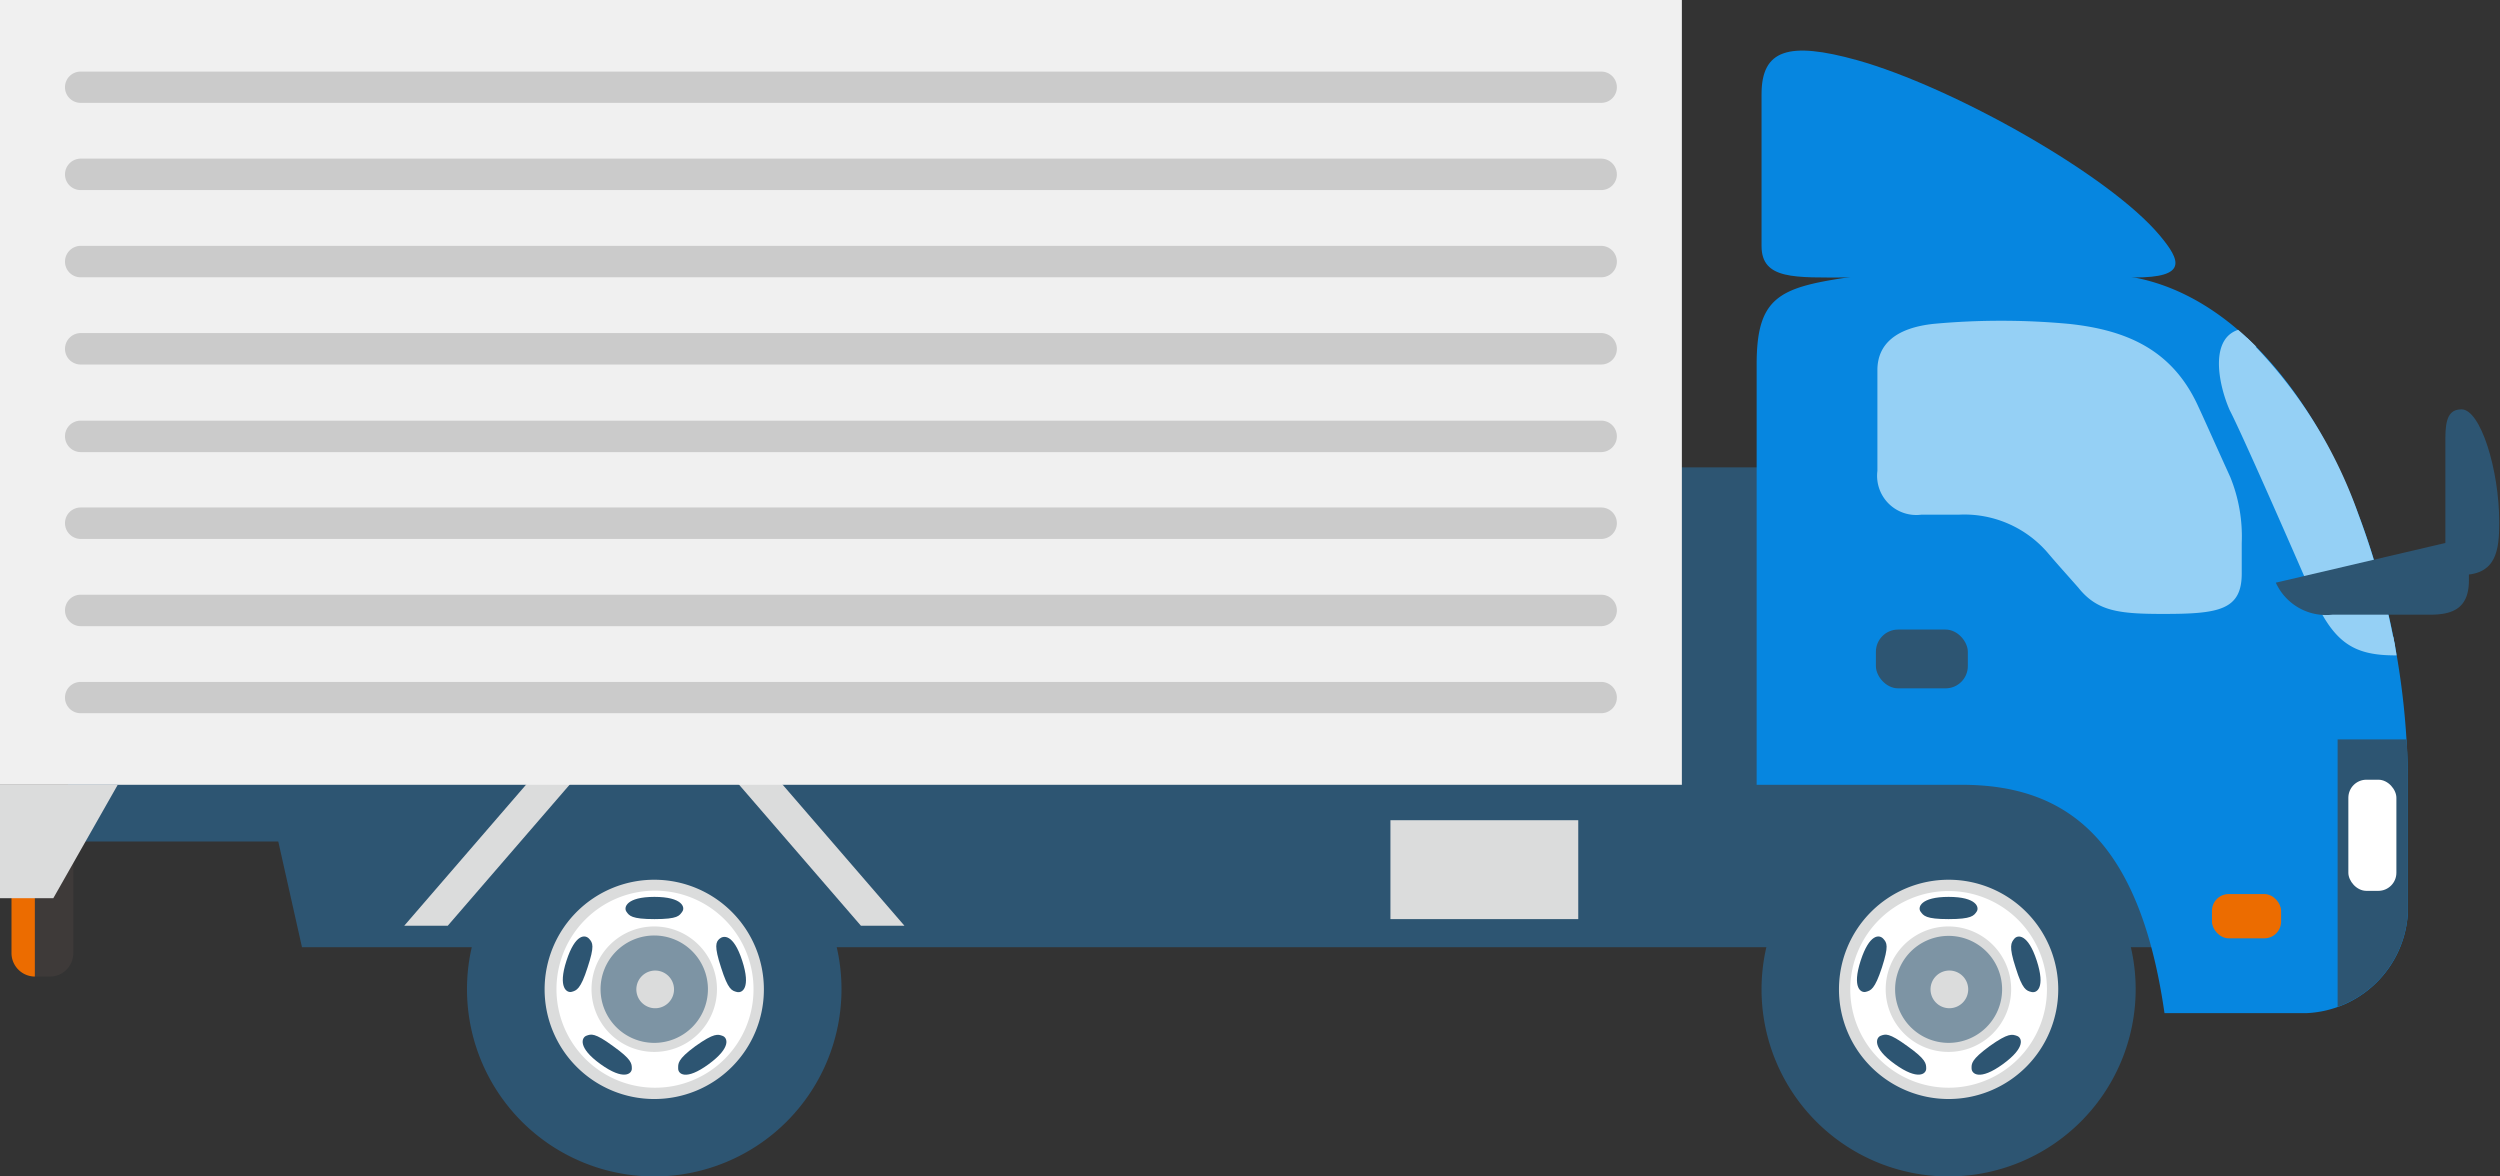 <svg xmlns="http://www.w3.org/2000/svg" viewBox="0 0 132.71 62.45">
  <rect x="0" y="0" width="132.71" height="62.45" fill="#333333" stroke="none"/>
  <defs>
    <style>
      .a {
        fill: #2d5572;
      }

      .b {
        fill: #dbdcdc;
      }

      .c {
        fill: #fff;
      }

      .d {
        fill: #7d94a4;
      }

      .e {
        fill: #0686e0;
      }

      .f {
        fill: #f0f0f0;
      }

      .g {
        fill: #cbcbcb;
      }

      .h {
        fill: #95d0f5;
      }

      .i {
        fill: #ec6c00;
      }

      .j {
        fill: #3e3a39;
      }
    </style>
  </defs>
  <title>flow5</title>
  <g>
    <polygon class="a" points="13.01 36.81 116.15 36.81 116.15 50.28 16.03 50.28 13.01 36.81"/>
    <polygon class="b" points="38.58 40.9 39.9 39.75 48.01 49.14 45.7 49.14 38.58 40.9"/>
    <polygon class="b" points="30.89 40.9 29.57 39.75 21.46 49.14 23.77 49.14 30.89 40.9"/>
    <rect class="a" x="3.61" y="38.53" width="13.16" height="6.14"/>
    <rect class="a" x="86.81" y="24.81" width="9.05" height="14.94"/>
    <g>
      <path class="a" d="M44.67,52.52a9.94,9.94,0,1,0-9.94,9.93A9.94,9.94,0,0,0,44.67,52.52Z"/>
      <path class="b" d="M40.55,52.52a5.82,5.82,0,1,0-5.82,5.82A5.81,5.81,0,0,0,40.55,52.52Z"/>
      <path class="c" d="M40,52.52a5.23,5.23,0,1,0-5.23,5.22A5.22,5.22,0,0,0,40,52.52Z"/>
      <path class="b" d="M38.06,52.52a3.33,3.33,0,1,0-3.33,3.32A3.33,3.33,0,0,0,38.06,52.52Z"/>
      <path class="d" d="M37.58,52.52a2.85,2.85,0,1,0-2.85,2.84A2.85,2.85,0,0,0,37.58,52.52Z"/>
      <path class="b" d="M35.78,52.52a1,1,0,1,0-1.05,1A1,1,0,0,0,35.78,52.52Z"/>
      <path class="a" d="M34.74,48.79c-1.22,0-1.34-.18-1.49-.4s0-.78,1.49-.78,1.64.56,1.48.78S36,48.79,34.74,48.79Z"/>
      <path class="a" d="M38.28,51.37C37.9,50.21,38,50,38.2,49.83s.73-.28,1.2,1.17,0,1.73-.28,1.66S38.65,52.53,38.28,51.37Z"/>
      <path class="a" d="M36.92,55.53c1-.71,1.19-.63,1.44-.54s.49.6-.74,1.5S36,57,36,56.73,35.94,56.25,36.92,55.53Z"/>
      <path class="a" d="M32.54,55.53c1,.71,1,.93,1,1.2s-.42.65-1.66-.24-1-1.42-.75-1.51S31.56,54.81,32.54,55.53Z"/>
      <path class="a" d="M31.19,51.36c-.37,1.16-.59,1.22-.84,1.29s-.75-.2-.28-1.65,1-1.39,1.2-1.17S31.57,50.21,31.19,51.36Z"/>
    </g>
    <g>
      <path class="a" d="M113.37,52.52a9.93,9.93,0,1,0-9.93,9.93A9.94,9.94,0,0,0,113.37,52.52Z"/>
      <path class="b" d="M109.26,52.52a5.82,5.82,0,1,0-5.82,5.82A5.82,5.82,0,0,0,109.26,52.52Z"/>
      <path class="c" d="M108.66,52.52a5.22,5.22,0,1,0-5.22,5.22A5.22,5.22,0,0,0,108.66,52.52Z"/>
      <path class="b" d="M106.76,52.52a3.33,3.33,0,1,0-3.32,3.32A3.33,3.33,0,0,0,106.76,52.52Z"/>
      <path class="d" d="M106.28,52.52a2.84,2.84,0,1,0-2.84,2.84A2.84,2.84,0,0,0,106.28,52.52Z"/>
      <path class="b" d="M104.48,52.52a1,1,0,1,0-1,1A1,1,0,0,0,104.48,52.52Z"/>
      <path class="a" d="M103.44,48.79c-1.22,0-1.33-.18-1.49-.4s0-.78,1.49-.78,1.64.56,1.49.78S104.66,48.79,103.44,48.79Z"/>
      <path class="a" d="M107,51.37c-.38-1.16-.24-1.33-.07-1.54s.72-.28,1.19,1.17,0,1.73-.28,1.66S107.36,52.53,107,51.37Z"/>
      <path class="a" d="M105.62,55.53c1-.71,1.19-.63,1.45-.54s.49.6-.75,1.5-1.65.51-1.66.24S104.64,56.25,105.62,55.53Z"/>
      <path class="a" d="M101.25,55.53c1,.71,1,.93,1,1.2s-.42.65-1.66-.24-1-1.42-.75-1.51S100.26,54.81,101.25,55.53Z"/>
      <path class="a" d="M99.9,51.36c-.38,1.16-.59,1.22-.85,1.29s-.75-.2-.28-1.65,1-1.39,1.2-1.17S100.27,50.21,99.9,51.36Z"/>
    </g>
    <path class="e" d="M113.3,14.73c5.23,1,9.45,6.1,11.89,12.56a41,41,0,0,1,2.63,14.1v7.06a5.64,5.64,0,0,1-5.35,5.33H114.9c-1.32-9.21-5.19-12.12-10.76-12.12H93.25V19.34c0-3.54,1.17-4.07,4.81-4.61A52.65,52.65,0,0,1,113.3,14.73Z"/>
    <rect class="f" width="89.28" height="41.66"/>
    <g>
      <path class="g" d="M4.28,5.46H85A.83.83,0,0,0,85,3.8H4.28a.83.83,0,0,0,0,1.66Z"/>
      <path class="g" d="M4.28,10.09H85a.83.83,0,0,0,.83-.83A.84.84,0,0,0,85,8.42H4.28a.84.84,0,0,0-.83.84A.83.83,0,0,0,4.28,10.09Z"/>
      <path class="g" d="M4.28,14.72H85a.83.83,0,0,0,.83-.83.84.84,0,0,0-.83-.84H4.28a.84.84,0,0,0-.83.84A.83.83,0,0,0,4.28,14.72Z"/>
      <path class="g" d="M4.28,19.35H85a.83.83,0,0,0,.83-.83.84.84,0,0,0-.83-.84H4.28a.84.84,0,0,0-.83.84A.83.83,0,0,0,4.28,19.35Z"/>
      <path class="g" d="M4.28,24H85a.84.84,0,0,0,.83-.84.83.83,0,0,0-.83-.83H4.28a.83.83,0,0,0-.83.83A.84.84,0,0,0,4.28,24Z"/>
      <path class="g" d="M4.28,28.61H85a.84.84,0,0,0,.83-.84.83.83,0,0,0-.83-.83H4.28a.83.83,0,0,0-.83.83A.84.84,0,0,0,4.28,28.61Z"/>
      <path class="g" d="M4.28,33.24H85a.84.84,0,0,0,.83-.84.83.83,0,0,0-.83-.83H4.28a.83.83,0,0,0-.83.83A.84.84,0,0,0,4.28,33.24Z"/>
      <path class="g" d="M4.28,37.86H85a.83.83,0,0,0,0-1.66H4.28a.83.83,0,0,0,0,1.66Z"/>
    </g>
    <path class="e" d="M113.3,14.73H98.06c-2.77,0-4.55.13-4.55-1.67V5c0-2.36,1.42-2.82,5.06-1.81,5.08,1.42,13.4,6.1,16.08,9.31C115.78,13.85,116.12,14.73,113.3,14.73Z"/>
    <g>
      <path class="h" d="M125.19,27.29a41.55,41.55,0,0,1,1.94,7c-2.15,0-2.95-.69-4-3.08s-3.75-8.39-4.33-9.63-1-3.64.48-3.64A24.76,24.76,0,0,1,125.19,27.29Z"/>
      <path class="h" d="M119.78,18.41h-.5a.38.38,0,0,0-.37.18,3.88,3.88,0,0,0,.34,2.78c.58,1.27,3.27,7.23,4.32,9.63,1,2.23,1.65,2.77,3.47,2.79.07.33.13.65.18,1h-.08c-2.31,0-3.31-.75-4.46-3.37C121.63,29,119,23,118.36,21.77c-.44-1-.88-2.75-.27-3.71a1.31,1.31,0,0,1,.72-.55C119.14,17.79,119.46,18.09,119.78,18.41Z"/>
    </g>
    <path class="h" d="M119,30.45V28.83a8.37,8.37,0,0,0-.61-3.51c-.91-2-1.4-3.11-1.7-3.75-1.34-2.94-3.71-4.05-6.89-4.38a39.06,39.06,0,0,0-7.14,0c-2,.21-3,1.07-3,2.46V25a2.08,2.08,0,0,0,2.34,2.32h2a5.84,5.84,0,0,1,4.68,2c.54.64,1,1.14,1.65,1.88,1,1.25,2.15,1.39,4.5,1.39C117.75,32.59,119,32.4,119,30.45Z"/>
    <rect class="a" x="99.58" y="33.42" width="4.88" height="3.12" rx="1.18" ry="1.18"/>
    <rect class="i" x="117.42" y="47.46" width="3.67" height="2.35" rx="0.89" ry="0.89"/>
    <path class="j" d="M1.85,51.84h.8A1.24,1.24,0,0,0,3.89,50.6V45.49a1.23,1.23,0,0,0-1.24-1.24h-.8Z"/>
    <path class="i" d="M1.85,44.25A1.24,1.24,0,0,0,.61,45.49V50.6a1.25,1.25,0,0,0,1.24,1.24Z"/>
    <path class="a" d="M127.82,41.39v7.06a5.64,5.64,0,0,1-3.73,5V39.25h3.66C127.8,40,127.82,40.7,127.82,41.39Z"/>
    <rect class="c" x="124.66" y="41.39" width="2.55" height="5.9" rx="0.96" ry="0.96"/>
    <polygon class="b" points="0 41.66 0 47.68 2.83 47.68 6.25 41.66 0 41.66"/>
    <rect class="b" x="73.81" y="43.54" width="9.97" height="5.25"/>
    <path class="a" d="M120.81,30.93a2.93,2.93,0,0,0,3,1.7H129c1.19,0,2.06-.33,2.06-1.82V28.53"/>
    <path class="a" d="M130.67,21.73c1,0,2,3.19,2,6,0,1.48-.15,2.79-2,2.79-.81,0-.86-.94-.86-1.65V23.26C129.81,22.23,130,21.73,130.67,21.73Z"/>
  </g>
</svg>
